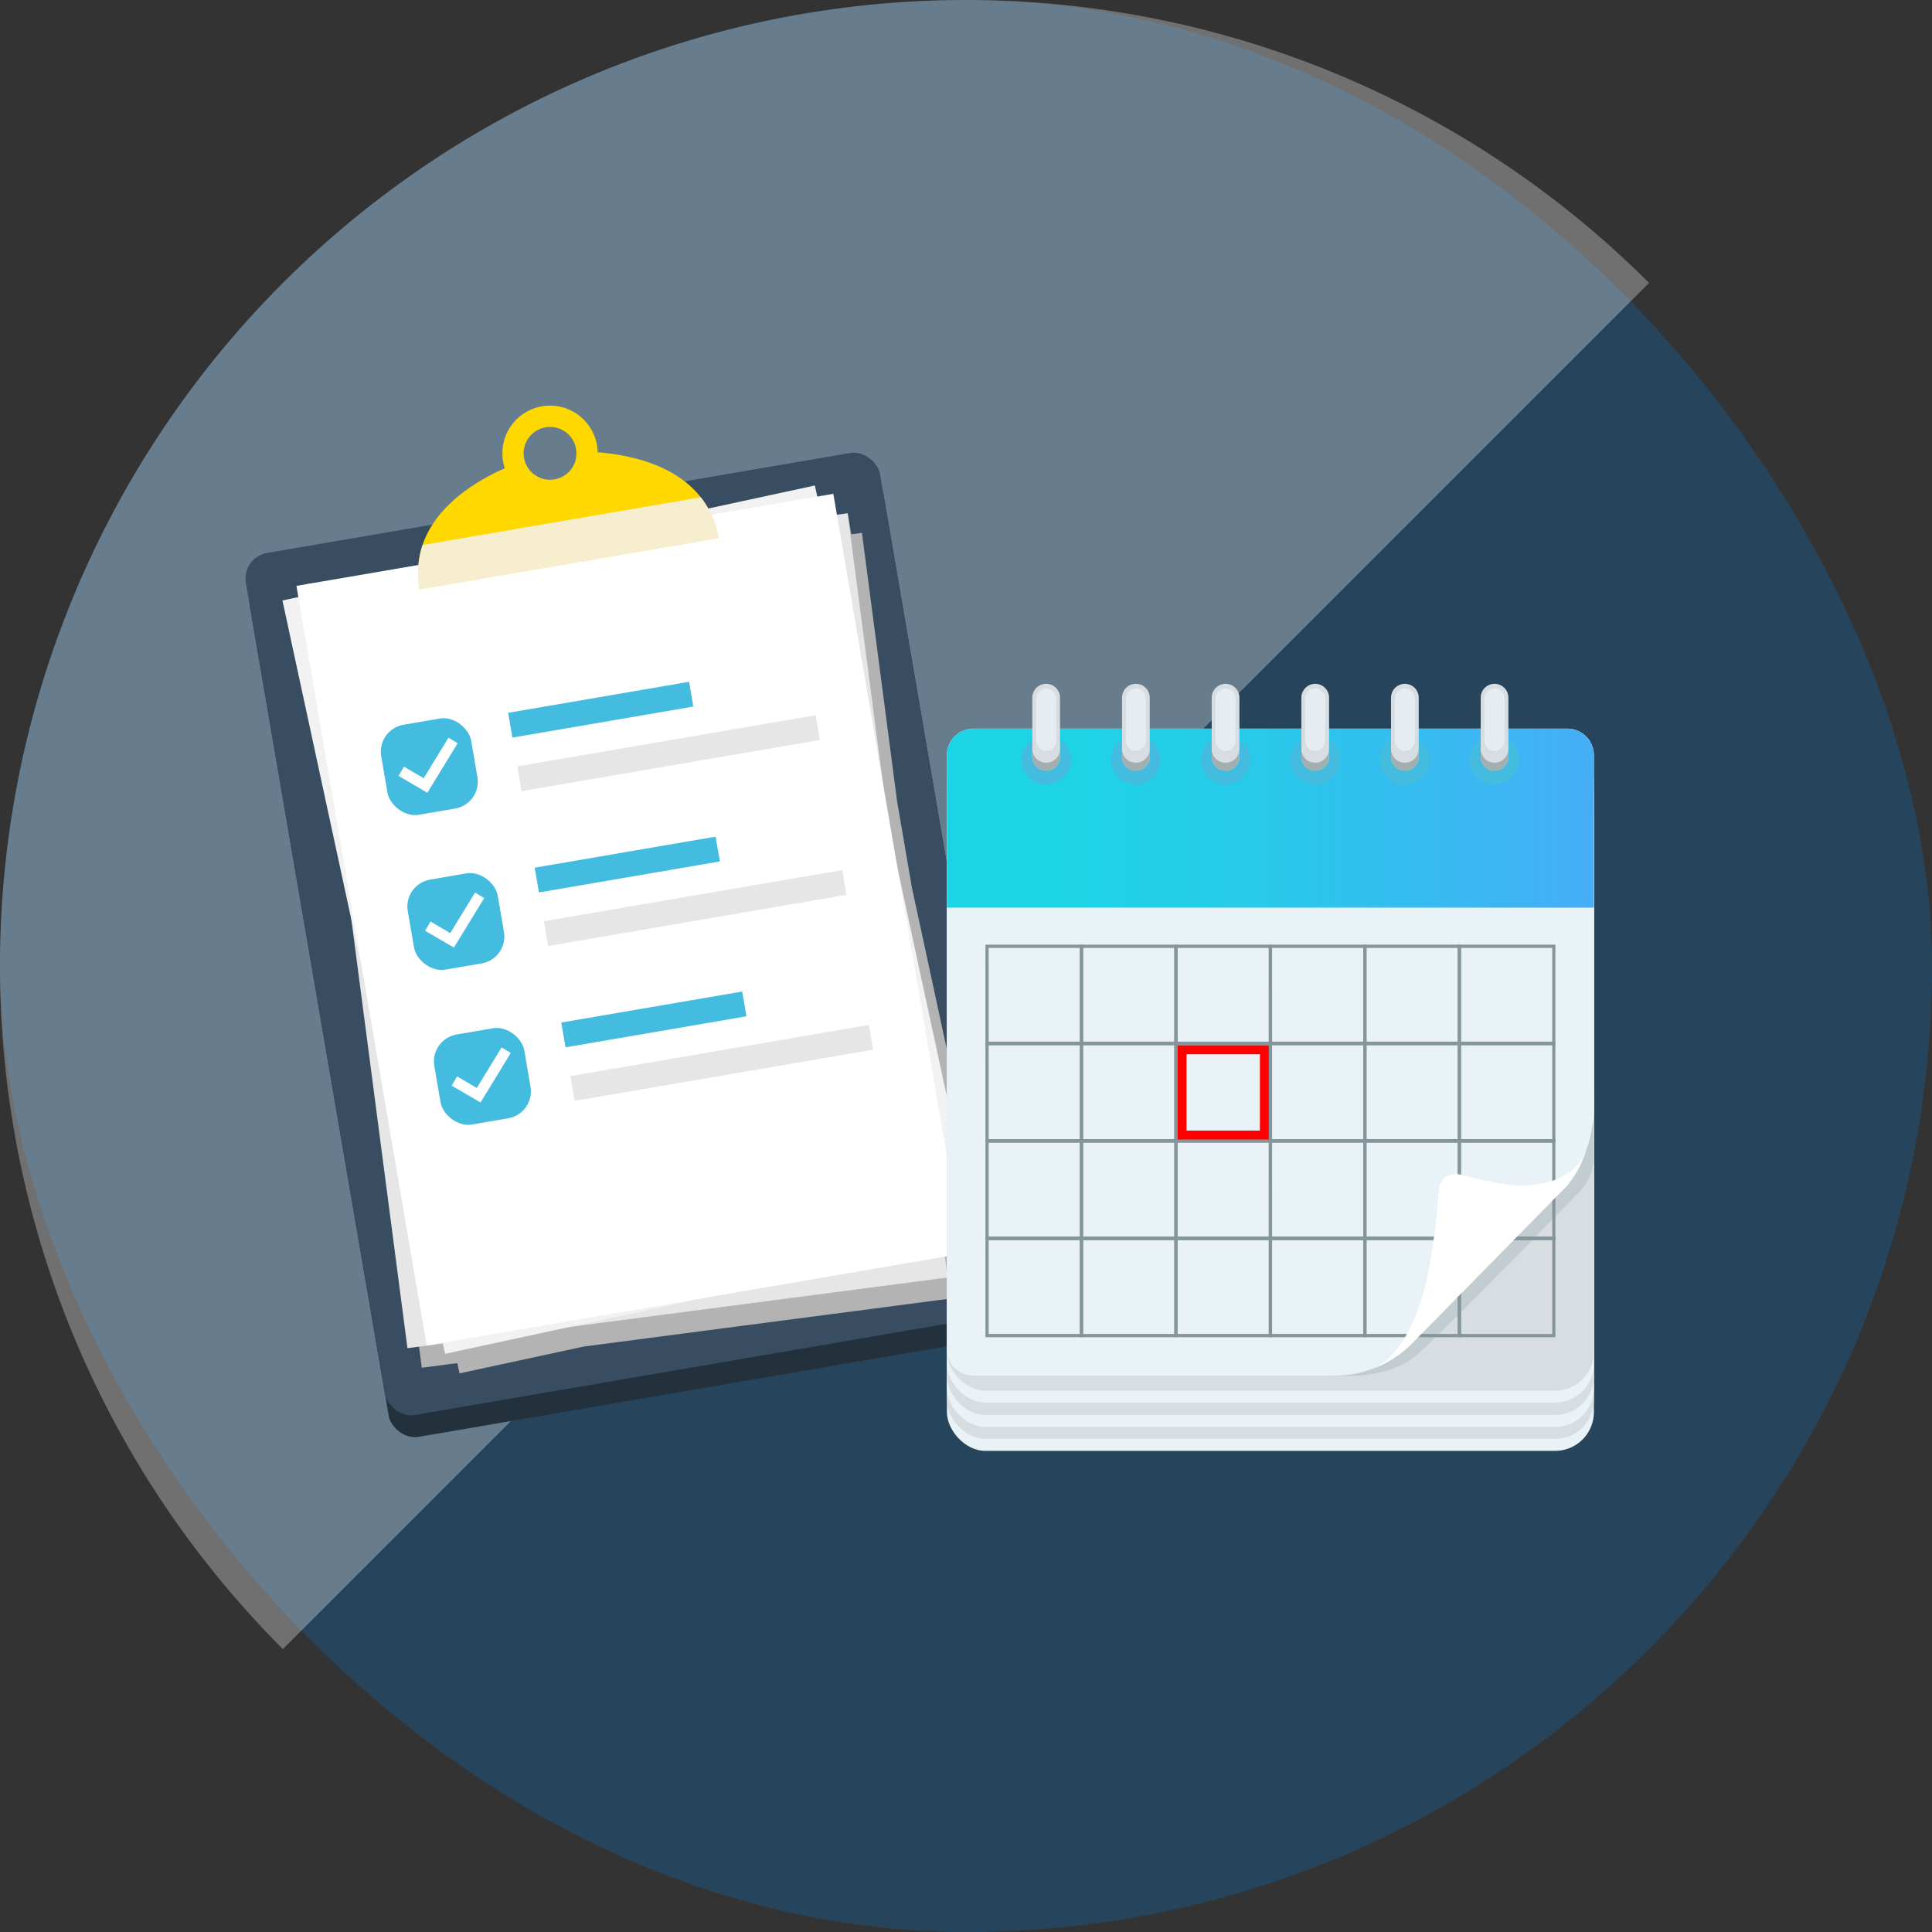 <svg xmlns="http://www.w3.org/2000/svg" xmlns:xlink="http://www.w3.org/1999/xlink" width="100" height="100" viewBox="0 0 100 100"><rect x="0" y="0" width="100" height="100" fill="#333333" stroke="none"/><defs><clipPath id="a"><rect width="100" height="100" rx="50" transform="translate(533 839)" fill="#fff"/></clipPath><linearGradient id="b" y1="0.5" x2="1" y2="0.5" gradientUnits="objectBoundingBox"><stop offset="0.175" stop-color="#1dd4e6"/><stop offset="0.448" stop-color="#26cbe9"/><stop offset="0.899" stop-color="#3fb3f4"/><stop offset="0.994" stop-color="#46aef7"/></linearGradient></defs><g transform="translate(-533 -839)"><rect width="100" height="100" rx="50" transform="translate(533 839)" fill="#26455c"/><path d="M12710.354,13432.066a50,50,0,0,1,70.712-70.712l-70.712,70.712Z" transform="translate(-12162.711 -12507.709)" fill="#fff" opacity="0.3" style="mix-blend-mode:overlay;isolation:isolate"/><g clip-path="url(#a)"><g transform="translate(580.5 887.048)"><g transform="translate(-35 -27.048)"><g transform="translate(0)"><rect width="33.301" height="45.27" rx="1.341" transform="translate(0.194 8.98) rotate(-9.73)" fill="#23313d"/><rect width="33.301" height="45.27" rx="1.341" transform="translate(0 7.848) rotate(-9.73)" fill="#384d61"/><path d="M39.141,46.883l.824-.178L35.819,27.5l-.766-4.465L33.236,9.153l-.552.072L32.5,8.144l-.831.142-.124-.573L18.183,10.6,4.71,12.909l.1.578-.824.178L7.554,30.188l2.9,22.177,1.836-.24.115.532,6.43-1.389,19.575-2.562-.141-1.079.97-.166Z" transform="translate(-1.121 -2.571)" fill="#b3b3b3" style="mix-blend-mode:multiply;isolation:isolate"/><rect width="28.194" height="39.891" transform="translate(3.414 9.227) rotate(-7.455)" fill="#e6e6e6"/><rect width="28.194" height="39.891" transform="translate(2.119 10.081) rotate(-12.187)" fill="#f2f2f2"/><rect width="28.194" height="39.891" transform="translate(2.844 9.325) rotate(-9.73)" fill="#fff"/><g transform="translate(9.142)"><path d="M22.693,2.412a2.517,2.517,0,0,0-.035-.364,2.465,2.465,0,1,0-4.77,1.188c-2.217.985-4.98,2.955-4.413,6.263l7.732-1.325,7.733-1.326C28.373,3.54,25.111,2.6,22.693,2.412Zm-2.233,1.4a1.367,1.367,0,1,1,1.116-1.578A1.366,1.366,0,0,1,20.46,3.812Z" transform="translate(-13.401 0)" fill="#ffd800"/><path d="M28.94,9.217l-7.732,1.325-7.731,1.326a5.1,5.1,0,0,1-.075-.931,4.462,4.462,0,0,1,.231-1.359l14.4-2.468a4.45,4.45,0,0,1,.671,1.2A5.027,5.027,0,0,1,28.94,9.217Z" transform="translate(-13.401 -2.37)" fill="#f6eecf" style="mix-blend-mode:multiply;isolation:isolate"/><path d="M28.94,9.819l-7.732,1.325-7.731,1.326a5.1,5.1,0,0,1-.075-.931L28.7,8.917A5.027,5.027,0,0,1,28.94,9.819Z" transform="translate(-13.401 -2.972)" fill="#f6eecf" style="mix-blend-mode:multiply;isolation:isolate"/></g><g transform="translate(6.993 14.289)"><g transform="translate(6.809 0)"><rect width="9.502" height="1.301" transform="translate(0 1.606) rotate(-9.73)" fill="#44bcdf"/><rect width="15.669" height="1.301" transform="translate(0.475 4.377) rotate(-9.73)" fill="#e6e6e6"/></g><g transform="translate(0 1.664)"><rect width="4.726" height="4.726" rx="1.411" transform="translate(0 0.799) rotate(-9.73)" fill="#44bcdf"/><path d="M11.882,27.749l.28-.479,1.021.6,1.284-2.1.473.29-1.568,2.561Z" transform="translate(-10.746 -24.541)" fill="#fff"/></g></g><g transform="translate(8.367 22.305)"><g transform="translate(6.809 0)"><rect width="9.502" height="1.301" transform="translate(0 1.606) rotate(-9.73)" fill="#44bcdf"/><rect width="15.669" height="1.301" transform="translate(0.475 4.377) rotate(-9.73)" fill="#e6e6e6"/></g><g transform="translate(0 1.664)"><rect width="4.726" height="4.726" rx="1.411" transform="translate(0 0.799) rotate(-9.73)" fill="#44bcdf"/><path d="M13.944,39.771l.28-.48,1.021.6,1.284-2.1.473.29L15.434,40.64Z" transform="translate(-12.807 -36.563)" fill="#fff"/></g></g><g transform="translate(16.551 30.321)"><rect width="9.502" height="1.301" transform="translate(0 1.606) rotate(-9.73)" fill="#44bcdf"/><rect width="15.669" height="1.301" transform="translate(0.475 4.377) rotate(-9.73)" fill="#e6e6e6"/></g><g transform="translate(9.742 31.985)"><rect width="4.726" height="4.726" rx="1.411" transform="translate(0 0.799) rotate(-9.73)" fill="#44bcdf"/><path d="M16.005,51.794l.28-.479,1.021.6,1.284-2.1.473.29L17.5,52.663Z" transform="translate(-14.869 -48.586)" fill="#fff"/></g></g><g transform="translate(36.511 14.395)"><g transform="translate(0 5.594)"><rect width="33.489" height="33.489" rx="2.006" transform="translate(0 0.619)" fill="#e8f2f7"/><rect width="33.489" height="33.489" rx="2.006" fill="#d7dde1"/></g><g transform="translate(0 4.354)"><rect width="33.489" height="33.489" rx="2.006" transform="translate(0 0.619)" fill="#e8f2f7"/><rect width="33.489" height="33.489" rx="2.006" fill="#d7dde1"/></g><rect width="33.489" height="33.489" rx="2.006" transform="translate(0 3.713)" fill="#e8f2f7"/><rect width="33.489" height="33.489" rx="2.006" transform="translate(0 3.094)" fill="#d7dde1"/><path d="M95.149,53.553c-.088.066-7.207,5.815-7.207,5.815l-2.985,6.589-.4,2.094s2.678.228,4.136-.988,8.181-8.2,8.424-8.424a2.818,2.818,0,0,0,.855-1.725v-3.1C96.8,53.683,95.205,53.511,95.149,53.553Z" transform="translate(-64.483 -32.24)" fill="#acb6bc" opacity="0.46"/><path d="M87.939,44.055V26.442a1.372,1.372,0,0,0-1.372-1.372H55.821a1.372,1.372,0,0,0-1.371,1.372V57.187a1.372,1.372,0,0,0,1.371,1.372h18.7a5.626,5.626,0,0,0,4.011-1.682l8.032-8.169A6.994,6.994,0,0,0,87.939,44.055Z" transform="translate(-54.45 -22.75)" fill="#e8f2f7"/><path d="M54.45,34.333H87.939V26.442a1.372,1.372,0,0,0-1.372-1.372H55.821a1.372,1.372,0,0,0-1.371,1.372Z" transform="translate(-54.45 -22.75)" fill="url(#b)"/><g transform="translate(3.861)"><path d="M62.8,26.845a1.281,1.281,0,1,0-1.281,1.281A1.281,1.281,0,0,0,62.8,26.845Z" transform="translate(-60.241 -22.914)" fill="#44bcdf"/><g transform="translate(0.565)"><path d="M61.8,26.084h0a.716.716,0,0,1-.717-.717v-3.06a.716.716,0,0,1,.717-.717h0a.716.716,0,0,1,.717.717v3.06A.716.716,0,0,1,61.8,26.084Z" transform="translate(-61.088 -21.59)" fill="#d7dde1"/><path d="M61.8,27.357h0a.716.716,0,0,1-.717-.717v.41a.716.716,0,0,0,.717.717h0a.716.716,0,0,0,.717-.717v-.41A.716.716,0,0,1,61.8,27.357Z" transform="translate(-61.088 -23.273)" fill="#a2afb1"/><path d="M61.905,25.171h0a.516.516,0,0,1-.516-.516v-2.2a.516.516,0,0,1,.516-.516h0a.516.516,0,0,1,.516.516v2.2A.516.516,0,0,1,61.905,25.171Z" transform="translate(-61.188 -21.705)" fill="#e5ecf2"/></g><g transform="translate(4.641)"><path d="M69.764,26.845a1.281,1.281,0,1,0-1.281,1.281A1.281,1.281,0,0,0,69.764,26.845Z" transform="translate(-67.202 -22.914)" fill="#44bcdf"/><g transform="translate(0.564)"><path d="M68.765,26.084h0a.716.716,0,0,1-.717-.717v-3.06a.716.716,0,0,1,.717-.717h0a.716.716,0,0,1,.717.717v3.06A.716.716,0,0,1,68.765,26.084Z" transform="translate(-68.048 -21.59)" fill="#d7dde1"/><path d="M68.765,27.357h0a.716.716,0,0,1-.717-.717v.41a.716.716,0,0,0,.717.717h0a.716.716,0,0,0,.717-.717v-.41A.716.716,0,0,1,68.765,27.357Z" transform="translate(-68.048 -23.273)" fill="#a2afb1"/><path d="M68.865,25.171h0a.516.516,0,0,1-.516-.516v-2.2a.516.516,0,0,1,.516-.516h0a.516.516,0,0,1,.516.516v2.2A.516.516,0,0,1,68.865,25.171Z" transform="translate(-68.148 -21.705)" fill="#e5ecf2"/></g></g><g transform="translate(9.282)"><path d="M76.724,26.845a1.281,1.281,0,1,0-1.281,1.281A1.281,1.281,0,0,0,76.724,26.845Z" transform="translate(-74.162 -22.914)" fill="#44bcdf"/><g transform="translate(0.564)"><path d="M75.725,26.084h0a.717.717,0,0,1-.717-.717v-3.06a.717.717,0,0,1,.717-.717h0a.717.717,0,0,1,.717.717v3.06A.717.717,0,0,1,75.725,26.084Z" transform="translate(-75.008 -21.59)" fill="#d7dde1"/><path d="M75.725,27.357h0a.717.717,0,0,1-.717-.717v.41a.717.717,0,0,0,.717.717h0a.717.717,0,0,0,.717-.717v-.41A.717.717,0,0,1,75.725,27.357Z" transform="translate(-75.008 -23.273)" fill="#a2afb1"/><path d="M75.826,25.171h0a.516.516,0,0,1-.516-.516v-2.2a.516.516,0,0,1,.516-.516h0a.516.516,0,0,1,.516.516v2.2A.516.516,0,0,1,75.826,25.171Z" transform="translate(-75.109 -21.705)" fill="#e5ecf2"/></g></g><g transform="translate(13.923)"><path d="M83.685,26.845A1.281,1.281,0,1,0,82.4,28.126,1.281,1.281,0,0,0,83.685,26.845Z" transform="translate(-81.123 -22.914)" fill="#44bcdf"/><g transform="translate(0.564)"><path d="M82.686,26.084h0a.716.716,0,0,1-.717-.717v-3.06a.716.716,0,0,1,.717-.717h0a.716.716,0,0,1,.717.717v3.06A.716.716,0,0,1,82.686,26.084Z" transform="translate(-81.969 -21.59)" fill="#d7dde1"/><path d="M82.686,27.357h0a.716.716,0,0,1-.717-.717v.41a.716.716,0,0,0,.717.717h0a.716.716,0,0,0,.717-.717v-.41A.716.716,0,0,1,82.686,27.357Z" transform="translate(-81.969 -23.273)" fill="#a2afb1"/><path d="M82.786,25.171h0a.516.516,0,0,1-.516-.516v-2.2a.516.516,0,0,1,.516-.516h0a.516.516,0,0,1,.516.516v2.2A.516.516,0,0,1,82.786,25.171Z" transform="translate(-82.069 -21.705)" fill="#e5ecf2"/></g></g><g transform="translate(18.563)"><path d="M90.645,26.845a1.281,1.281,0,1,0-1.281,1.281A1.281,1.281,0,0,0,90.645,26.845Z" transform="translate(-88.083 -22.914)" fill="#44bcdf"/><g transform="translate(0.564)"><path d="M89.646,26.084h0a.717.717,0,0,1-.717-.717v-3.06a.717.717,0,0,1,.717-.717h0a.717.717,0,0,1,.717.717v3.06A.717.717,0,0,1,89.646,26.084Z" transform="translate(-88.929 -21.59)" fill="#d7dde1"/><path d="M89.646,27.357h0a.716.716,0,0,1-.717-.717v.41a.716.716,0,0,0,.717.717h0a.717.717,0,0,0,.717-.717v-.41A.717.717,0,0,1,89.646,27.357Z" transform="translate(-88.929 -23.273)" fill="#a2afb1"/><path d="M89.746,25.171h0a.516.516,0,0,1-.516-.516v-2.2a.516.516,0,0,1,.516-.516h0a.516.516,0,0,1,.516.516v2.2A.516.516,0,0,1,89.746,25.171Z" transform="translate(-89.029 -21.705)" fill="#e5ecf2"/></g></g><g transform="translate(23.204)"><path d="M97.605,26.845a1.281,1.281,0,1,0-1.281,1.281A1.281,1.281,0,0,0,97.605,26.845Z" transform="translate(-95.043 -22.914)" fill="#44bcdf"/><g transform="translate(0.565)"><path d="M96.607,26.084h0a.716.716,0,0,1-.717-.717v-3.06a.716.716,0,0,1,.717-.717h0a.716.716,0,0,1,.717.717v3.06A.716.716,0,0,1,96.607,26.084Z" transform="translate(-95.89 -21.59)" fill="#d7dde1"/><path d="M96.607,27.357h0a.716.716,0,0,1-.717-.717v.41a.716.716,0,0,0,.717.717h0a.716.716,0,0,0,.717-.717v-.41A.716.716,0,0,1,96.607,27.357Z" transform="translate(-95.89 -23.273)" fill="#a2afb1"/><path d="M96.707,25.171h0a.516.516,0,0,1-.516-.516v-2.2a.516.516,0,0,1,.516-.516h0a.516.516,0,0,1,.516.516v2.2A.516.516,0,0,1,96.707,25.171Z" transform="translate(-95.99 -21.705)" fill="#e5ecf2"/></g></g></g><g transform="translate(1.995 13.501)"><path d="M62.492,47.026H57.441V41.839h5.051Zm-4.883-.167h4.716V42.006H57.608Z" transform="translate(-57.441 -41.839)" fill="#85969b"/><g transform="translate(0 5.043)"><path d="M62.492,54.59H57.441V49.4h5.051Zm-4.883-.167h4.716V49.57H57.608Z" transform="translate(-57.441 -49.403)" fill="#85969b"/></g><g transform="translate(0 10.086)"><path d="M62.492,62.154H57.441V56.967h5.051Zm-4.883-.167h4.716V57.134H57.608Z" transform="translate(-57.441 -56.967)" fill="#85969b"/></g><g transform="translate(0 15.13)"><path d="M62.492,69.718H57.441V64.531h5.051Zm-4.883-.167h4.716V64.7H57.608Z" transform="translate(-57.441 -64.531)" fill="#85969b"/></g><g transform="translate(4.89)"><path d="M69.826,47.026H64.775V41.839h5.051Zm-4.883-.167h4.716V42.006H64.942Z" transform="translate(-64.775 -41.839)" fill="#85969b"/><g transform="translate(0 5.043)"><path d="M69.826,54.59H64.775V49.4h5.051Zm-4.883-.167h4.716V49.57H64.942Z" transform="translate(-64.775 -49.403)" fill="#85969b"/></g><g transform="translate(0 10.086)"><path d="M69.826,62.154H64.775V56.967h5.051Zm-4.883-.167h4.716V57.134H64.942Z" transform="translate(-64.775 -56.967)" fill="#85969b"/></g><g transform="translate(0 15.13)"><path d="M69.826,69.718H64.775V64.531h5.051Zm-4.883-.167h4.716V64.7H64.942Z" transform="translate(-64.775 -64.531)" fill="#85969b"/></g></g><g transform="translate(9.78)"><path d="M77.16,47.026H72.11V41.839h5.05Zm-4.883-.167h4.716V42.006H72.277Z" transform="translate(-72.11 -41.839)" fill="#85969b"/><g transform="translate(0 5.043)"><path d="M77.16,54.59H72.11V49.4h5.05Zm-4.883-.167h4.716V49.57H72.277Z" transform="translate(-72.11 -49.403)" fill="#85969b"/></g><g transform="translate(0 10.086)"><path d="M77.16,62.154H72.11V56.967h5.05Zm-4.883-.167h4.716V57.134H72.277Z" transform="translate(-72.11 -56.967)" fill="#85969b"/></g><g transform="translate(0 15.13)"><path d="M77.16,69.718H72.11V64.531h5.05Zm-4.883-.167h4.716V64.7H72.277Z" transform="translate(-72.11 -64.531)" fill="#85969b"/></g></g><g transform="translate(14.67)"><path d="M84.494,47.026H79.443V41.839h5.051Zm-4.883-.167h4.716V42.006H79.61Z" transform="translate(-79.443 -41.839)" fill="#85969b"/><g transform="translate(0 5.043)"><path d="M84.494,54.59H79.443V49.4h5.051Zm-4.883-.167h4.716V49.57H79.61Z" transform="translate(-79.443 -49.403)" fill="#85969b"/></g><g transform="translate(0 10.086)"><path d="M84.494,62.154H79.443V56.967h5.051Zm-4.883-.167h4.716V57.134H79.61Z" transform="translate(-79.443 -56.967)" fill="#85969b"/></g><g transform="translate(0 15.13)"><path d="M84.494,69.718H79.443V64.531h5.051ZM79.61,69.55h4.716V64.7H79.61Z" transform="translate(-79.443 -64.531)" fill="#85969b"/></g></g><g transform="translate(19.56)"><path d="M91.828,47.026h-5.05V41.839h5.05Zm-4.883-.167h4.715V42.006H86.945Z" transform="translate(-86.778 -41.839)" fill="#85969b"/><g transform="translate(0 5.043)"><path d="M91.828,54.59h-5.05V49.4h5.05Zm-4.883-.167h4.715V49.57H86.945Z" transform="translate(-86.778 -49.403)" fill="#85969b"/></g><g transform="translate(0 10.086)"><path d="M91.828,62.154h-5.05V56.967h5.05Zm-4.883-.167h4.715V57.134H86.945Z" transform="translate(-86.778 -56.967)" fill="#85969b"/></g><g transform="translate(0 15.13)"><path d="M91.828,69.718h-5.05V64.531h5.05Zm-4.883-.167h4.715V64.7H86.945Z" transform="translate(-86.778 -64.531)" fill="#85969b"/></g></g><g transform="translate(24.45)"><path d="M99.162,47.026h-5.05V41.839h5.05Zm-4.883-.167H99V42.006H94.279Z" transform="translate(-94.112 -41.839)" fill="#85969b"/><g transform="translate(0 5.043)"><path d="M99.162,54.59h-5.05V49.4h5.05Zm-4.883-.167H99V49.57H94.279Z" transform="translate(-94.112 -49.403)" fill="#85969b"/></g><g transform="translate(0 10.086)"><path d="M99.162,62.154h-5.05V56.967h5.05Zm-4.883-.167H99V57.134H94.279Z" transform="translate(-94.112 -56.967)" fill="#85969b"/></g><g transform="translate(0 15.13)"><path d="M99.162,69.718h-5.05V64.531h5.05Zm-4.883-.167H99V64.7H94.279Z" transform="translate(-94.112 -64.531)" fill="#85969b"/></g></g></g><path d="M94.728,59.6c-.979-.147-1.96-.373-2.664-.553a.863.863,0,0,0-1.073.79,36.842,36.842,0,0,1-.553,4.31c-.274,1.325-1.029,4.028-2.752,4.909a5.623,5.623,0,0,0,1.925-1.276l8.032-8.169a5.286,5.286,0,0,0,.97-1.831C97.88,59.868,94.956,59.622,94.728,59.6Z" transform="translate(-65.526 -33.65)" fill="#fff"/><path d="M76.62,50.117v3.95h-3.8v-3.95h3.8m.463-.463H72.36V54.53h4.722V49.654Z" transform="translate(-60.418 -30.943)" fill="red"/></g></g></g></g></g></svg>